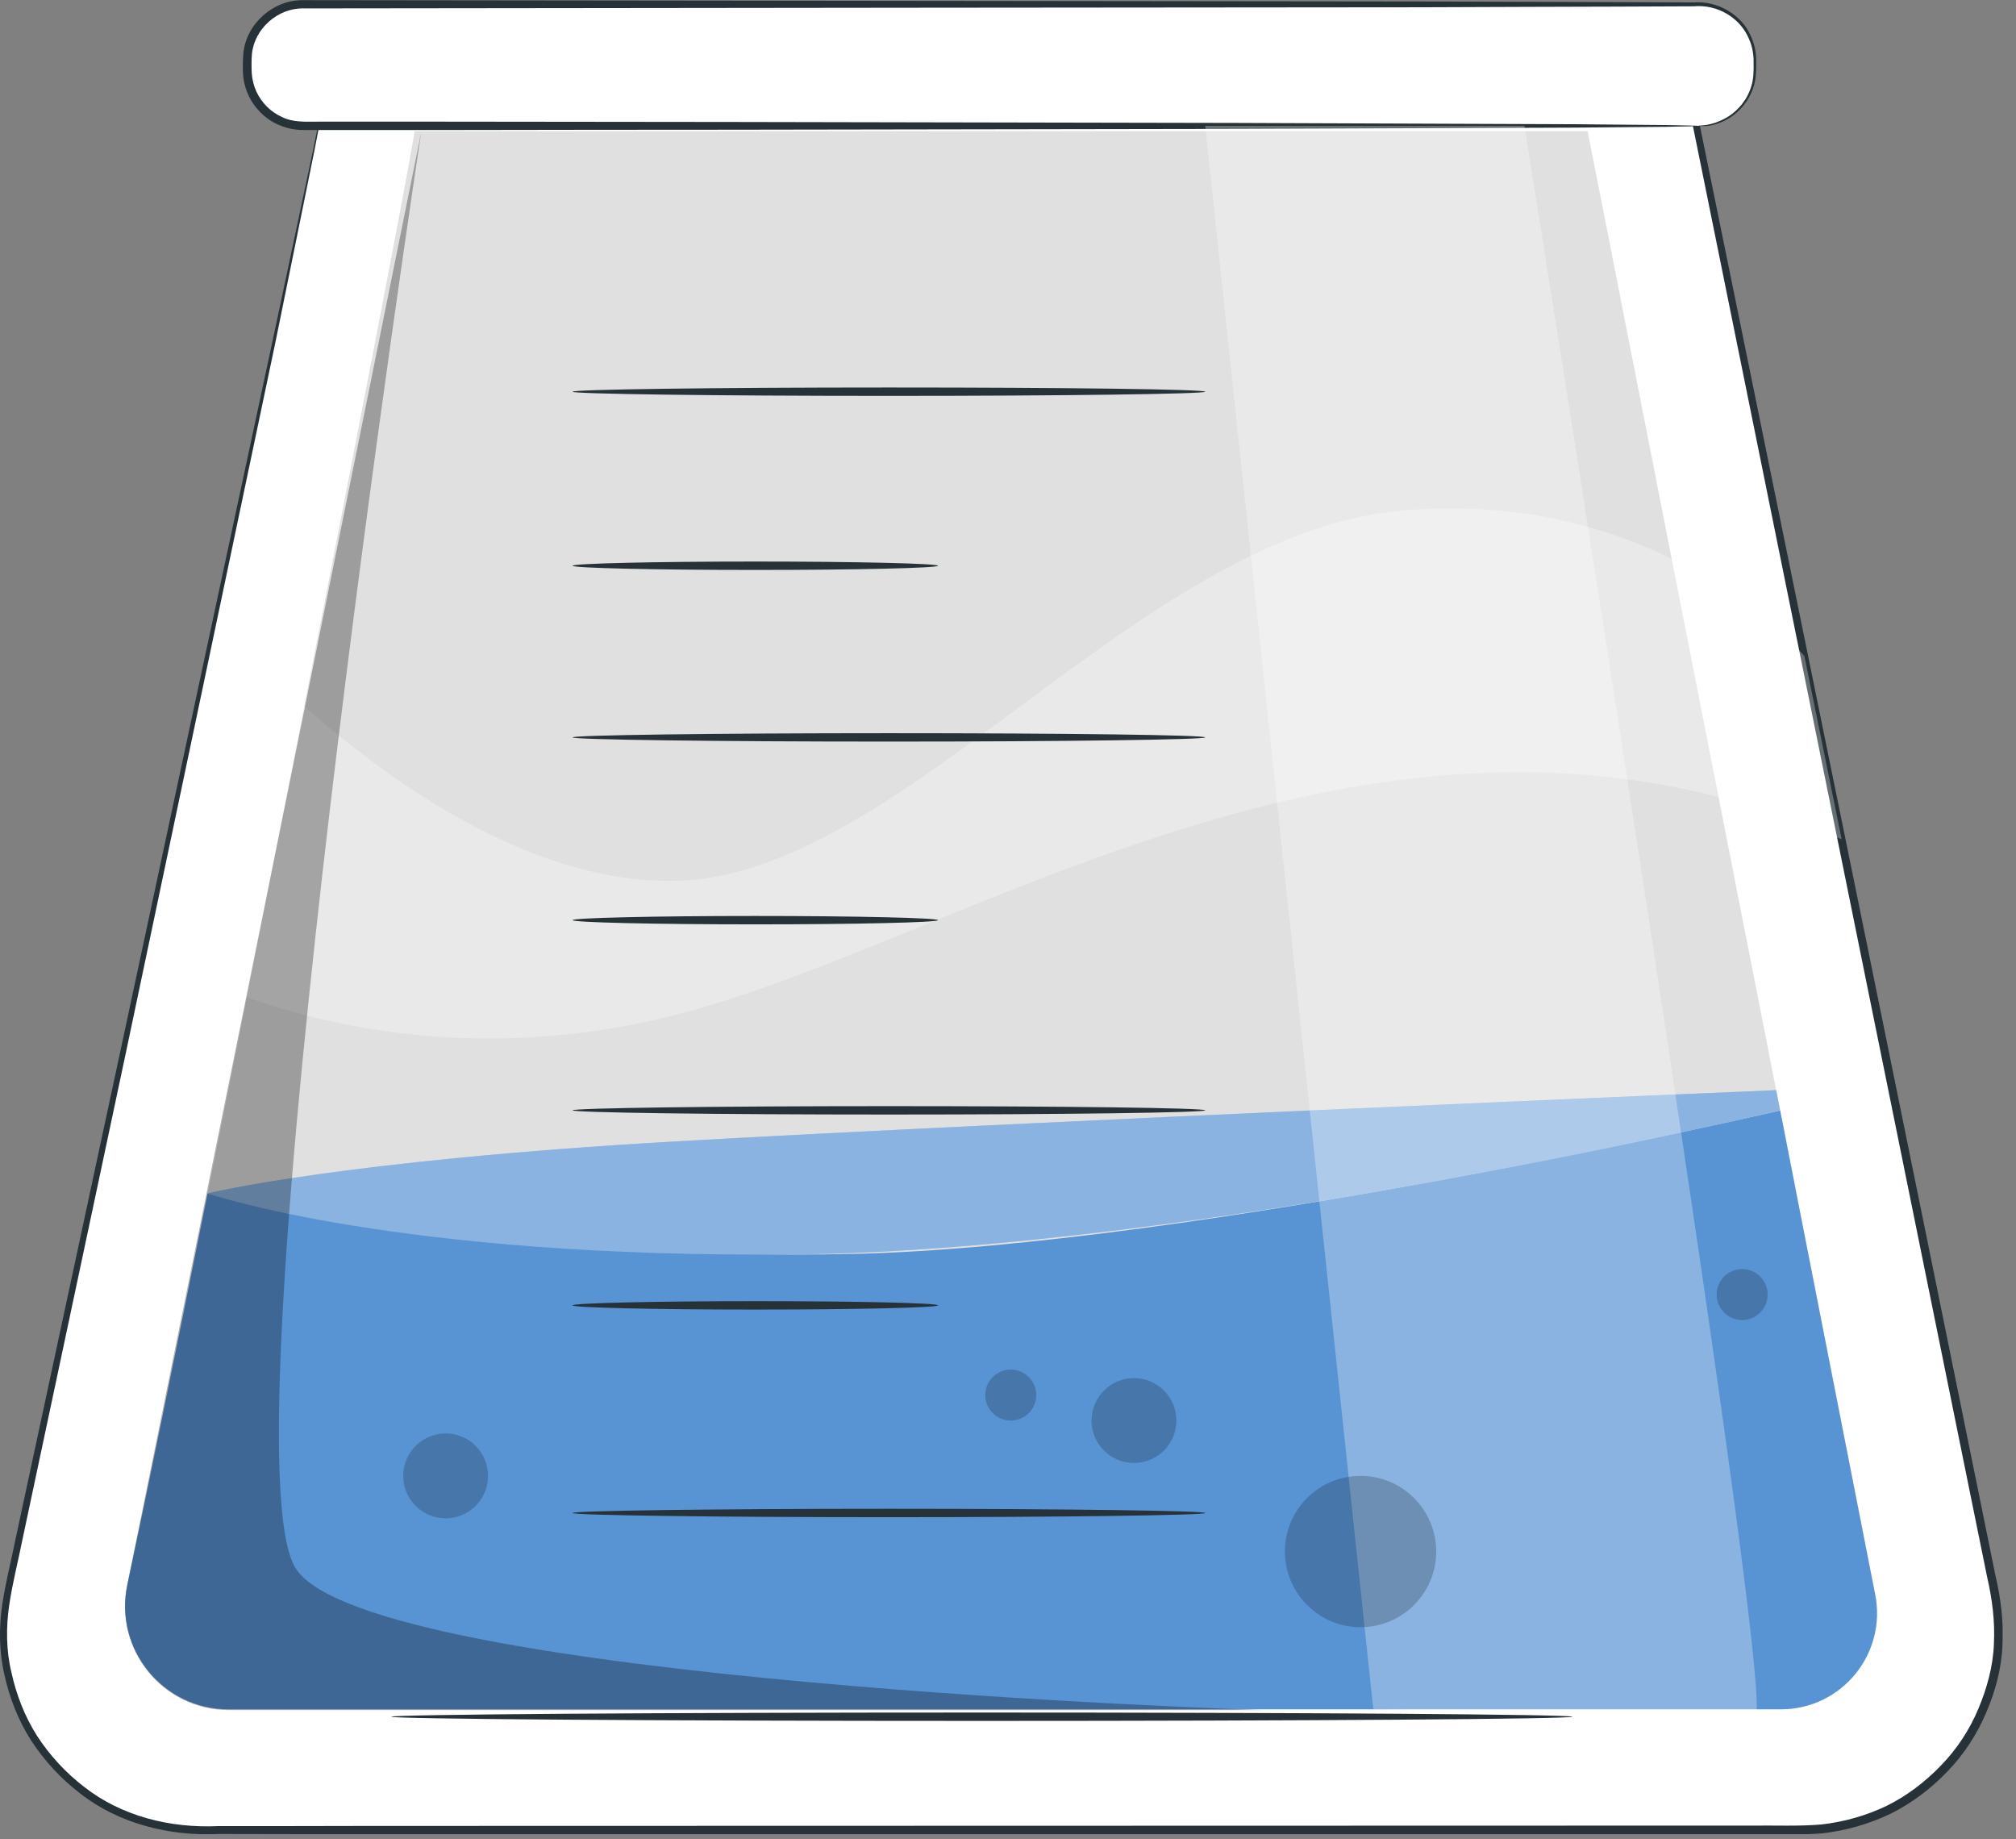 <?xml version="1.0" encoding="UTF-8"?> <svg xmlns="http://www.w3.org/2000/svg" width="125" height="114" viewBox="0 0 125 114" fill="none"><rect x="0" y="0" width="125" height="114" fill="#808080" stroke="none"/> <g clip-path="url(#clip0_3075_140)"> <path d="M20.25 5.18C20.25 5.85 14.81 31.53 9.23 57.7C6.03 72.72 2.78 87.91 0.48 98.63C-1.15 106.25 4.66 113.43 12.45 113.43H111.68C119.42 113.43 125.22 106.34 123.67 98.75L104.65 5.18H20.25Z" fill="white"></path> <path d="M20.25 5.18C20.25 5.18 20.75 5.16 21.75 5.16C22.76 5.15 24.24 5.15 26.17 5.14C30.07 5.13 35.79 5.11 43.11 5.09C57.81 5.06 78.93 5.03 104.66 4.98H104.83L104.86 5.15C108.3 22.02 112.19 41.06 116.39 61.63C118.49 71.921 120.66 82.591 122.89 93.561C123.17 94.93 123.45 96.311 123.73 97.691C124.05 99.05 124.24 100.52 124.16 101.96C124.11 103.41 123.72 104.84 123.15 106.17C122.58 107.51 121.77 108.76 120.75 109.81C119.74 110.87 118.55 111.77 117.23 112.43C115.9 113.07 114.46 113.48 112.99 113.65C111.5 113.77 110.07 113.7 108.6 113.72C107.14 113.72 105.68 113.72 104.21 113.72C75.34 113.71 47.84 113.71 22.82 113.7C19.69 113.7 16.61 113.7 13.56 113.69C10.51 113.84 7.33 113.04 4.95 111.16C3.75 110.24 2.73 109.12 1.92 107.88C1.12 106.62 0.58 105.23 0.27 103.8C-0.06 102.37 -0.07 100.89 0.14 99.471C0.35 98.04 0.71 96.701 0.98 95.331C3.32 84.46 5.49 74.331 7.48 65.081C11.44 46.59 14.65 31.631 16.87 21.27C17.97 16.101 18.82 12.091 19.4 9.36C19.93 6.72 20.18 5.52 20.25 5.18C20.25 5.18 20.22 5.54 20.09 6.25C19.95 6.96 19.75 8 19.49 9.36C18.93 12.101 18.11 16.12 17.06 21.3C14.88 31.66 11.73 46.641 7.83 65.141C5.86 74.391 3.71 84.531 1.4 95.4C1.13 96.76 0.77 98.141 0.57 99.51C0.37 100.88 0.38 102.31 0.71 103.68C1.01 105.05 1.53 106.4 2.3 107.61C3.08 108.81 4.07 109.89 5.22 110.77C7.53 112.58 10.53 113.34 13.55 113.2C16.6 113.2 19.68 113.2 22.81 113.19C47.82 113.18 75.33 113.18 104.2 113.17C105.67 113.17 107.13 113.17 108.59 113.17C110.04 113.15 111.52 113.22 112.93 113.1C114.34 112.94 115.72 112.55 116.99 111.94C118.26 111.31 119.39 110.44 120.36 109.43C121.34 108.42 122.12 107.23 122.66 105.94C123.2 104.66 123.58 103.29 123.63 101.9C123.7 100.5 123.53 99.15 123.21 97.76C122.93 96.38 122.65 95.001 122.37 93.63C120.14 82.66 117.98 71.99 115.89 61.7C111.72 41.12 107.86 22.081 104.44 5.21L104.64 5.38C78.97 5.35 57.9 5.31 43.23 5.28C35.89 5.26 30.16 5.24 26.24 5.23C24.29 5.22 22.8 5.21 21.78 5.21C20.78 5.2 20.25 5.18 20.25 5.18Z" fill="#263238"></path> <path d="M25.7 8.131C25.7 9.101 12.66 76.001 7.9 98.211C7.04 102.201 10.09 105.961 14.17 105.961H110.43C114.2 105.961 117.03 102.501 116.27 98.811L98.44 8.131H25.7Z" fill="#E0E0E0"></path> <g opacity="0.3"> <path d="M9.72 59.31C9.72 59.31 22.72 67.4 41.01 63.13C59.29 58.86 85.38 39.5 114.19 52.03L111.88 40.67C111.88 40.67 103.18 30.22 86.93 31.65C70.68 33.08 56.03 54.2 42.02 54.6C28 55.01 14.18 39.16 14.18 39.16L9.72 59.31Z" fill="white"></path> </g> <path d="M111.66 75.39L116.26 98.81C117.01 102.51 114.19 105.96 110.42 105.96H14.17C10.09 105.96 7.05 102.2 7.9 98.21C9.13 92.48 10.91 83.77 12.87 73.99C12.87 73.99 31.78 78.22 52.95 77.73C74.12 77.24 110.38 68.84 110.38 68.84L111.66 75.39Z" fill="#5893D4"></path> <path d="M105.34 7.8H18.8C16.88 7.8 15.33 6.25 15.33 4.33V3.73C15.33 1.81 16.88 0.26 18.8 0.26H105.34C107.26 0.26 108.81 1.82 108.81 3.73V4.33C108.81 6.25 107.26 7.8 105.34 7.8Z" fill="white"></path> <path d="M105.34 7.801C105.32 7.741 106.09 7.891 107.2 7.201C107.73 6.851 108.32 6.241 108.59 5.341C108.73 4.891 108.74 4.391 108.73 3.841C108.74 3.301 108.62 2.731 108.34 2.191C107.8 1.111 106.52 0.261 105.02 0.391C103.51 0.401 101.87 0.401 100.11 0.411C96.58 0.421 92.57 0.431 88.14 0.451C70.37 0.461 45.87 0.491 18.81 0.521C17.22 0.491 15.77 1.791 15.62 3.351C15.59 3.711 15.59 4.181 15.61 4.551C15.64 4.931 15.73 5.311 15.89 5.661C16.21 6.361 16.78 6.941 17.48 7.251C18.17 7.601 18.96 7.541 19.79 7.541C20.61 7.541 21.42 7.541 22.23 7.541C23.85 7.541 25.46 7.541 27.06 7.541C33.44 7.551 39.6 7.551 45.47 7.561C57.19 7.581 67.75 7.601 76.62 7.621C85.47 7.651 92.65 7.681 97.63 7.701C100.09 7.721 102.01 7.741 103.34 7.751C103.98 7.761 104.47 7.771 104.83 7.781C105.17 7.791 105.34 7.801 105.34 7.801C105.34 7.801 105.17 7.821 104.83 7.831C104.47 7.841 103.98 7.841 103.34 7.861C102.01 7.871 100.09 7.891 97.63 7.911C92.65 7.931 85.47 7.961 76.62 7.991C67.75 8.001 57.19 8.021 45.46 8.041C39.59 8.041 33.44 8.051 27.05 8.061C25.45 8.061 23.84 8.061 22.22 8.061C21.41 8.061 20.59 8.061 19.78 8.061C19.36 8.051 18.98 8.071 18.53 8.051C18.09 8.021 17.66 7.911 17.25 7.731C16.44 7.371 15.77 6.701 15.4 5.891C15.21 5.481 15.1 5.041 15.07 4.601C15.05 4.141 15.05 3.771 15.09 3.301C15.26 1.481 16.95 -0.029 18.8 0.011C45.86 0.041 70.36 0.071 88.12 0.091C92.55 0.101 96.56 0.121 100.09 0.131C101.85 0.141 103.49 0.141 105 0.151C106.56 0.031 107.96 0.961 108.5 2.111C108.79 2.681 108.91 3.291 108.89 3.851C108.9 4.391 108.88 4.941 108.72 5.401C108.42 6.341 107.79 6.961 107.24 7.311C106.67 7.661 106.17 7.771 105.84 7.811C105.51 7.831 105.34 7.801 105.34 7.801Z" fill="#263238"></path> <path d="M12.87 73.98C12.87 73.98 21.06 71.95 41.83 70.76C62.6 69.57 110.13 67.58 110.13 67.58L110.37 68.83C110.37 68.83 74.18 77.49 49.4 77.76C24.62 78.03 12.87 73.98 12.87 73.98Z" fill="#5893D4"></path> <g opacity="0.3"> <path d="M12.87 73.98C12.87 73.98 21.06 71.95 41.83 70.76C62.6 69.57 110.13 67.58 110.13 67.58L110.37 68.83C110.37 68.83 74.18 77.49 49.4 77.76C24.62 78.03 12.87 73.98 12.87 73.98Z" fill="white"></path> </g> <path d="M74.73 45.711C74.73 45.851 65.95 45.971 55.12 45.971C44.28 45.971 35.5 45.851 35.5 45.711C35.5 45.571 44.28 45.451 55.12 45.451C65.95 45.451 74.73 45.561 74.73 45.711Z" fill="#263238"></path> <path d="M74.73 68.83C74.73 68.97 65.95 69.09 55.12 69.09C44.28 69.09 35.5 68.97 35.5 68.83C35.5 68.69 44.28 68.57 55.12 68.57C65.95 68.57 74.73 68.68 74.73 68.83Z" fill="#263238"></path> <path d="M74.73 93.791C74.73 93.931 65.95 94.051 55.12 94.051C44.28 94.051 35.5 93.931 35.5 93.791C35.5 93.651 44.28 93.531 55.12 93.531C65.95 93.531 74.73 93.651 74.73 93.791Z" fill="#263238"></path> <path d="M74.73 24.282C74.73 24.422 65.95 24.541 55.12 24.541C44.28 24.541 35.5 24.422 35.5 24.282C35.5 24.142 44.28 24.021 55.12 24.021C65.95 24.021 74.73 24.131 74.73 24.282Z" fill="#263238"></path> <path d="M58.16 35.071C58.16 35.211 53.09 35.331 46.83 35.331C40.57 35.331 35.5 35.211 35.5 35.071C35.5 34.931 40.57 34.81 46.83 34.81C53.09 34.81 58.16 34.931 58.16 35.071Z" fill="#263238"></path> <path d="M58.16 57.041C58.16 57.181 53.09 57.301 46.83 57.301C40.57 57.301 35.5 57.181 35.5 57.041C35.5 56.901 40.57 56.781 46.83 56.781C53.09 56.781 58.16 56.901 58.16 57.041Z" fill="#263238"></path> <path d="M58.16 80.92C58.16 81.06 53.09 81.18 46.83 81.18C40.57 81.18 35.5 81.06 35.5 80.92C35.5 80.78 40.57 80.66 46.83 80.66C53.09 80.66 58.16 80.77 58.16 80.92Z" fill="#263238"></path> <g opacity="0.3"> <path d="M26.12 8.18L7.88 98.31C7.07 102.29 10.12 106.01 14.18 106.01H78.27C78.27 106.01 23.11 104.29 18.37 97.28C13.62 90.27 26.12 8.18 26.12 8.18Z" fill="black"></path> </g> <g opacity="0.3"> <path d="M74.73 7.801L85.15 105.961L108.869 106.381C110.019 104.181 94.519 7.801 94.519 7.801H74.73Z" fill="white"></path> </g> <path d="M97.5 106.42C97.5 106.56 81.1 106.68 60.88 106.68C40.65 106.68 24.26 106.56 24.26 106.42C24.26 106.28 40.65 106.16 60.88 106.16C81.1 106.16 97.5 106.28 97.5 106.42Z" fill="#263238"></path> <g opacity="0.2"> <path d="M72.94 88.06C72.94 89.52 71.76 90.69 70.31 90.69C68.86 90.69 67.68 89.51 67.68 88.06C67.68 86.61 68.86 85.43 70.31 85.43C71.76 85.43 72.94 86.61 72.94 88.06Z" fill="black"></path> </g> <g opacity="0.2"> <path d="M30.26 91.491C30.26 92.941 29.08 94.121 27.63 94.121C26.18 94.121 25 92.941 25 91.491C25 90.041 26.18 88.861 27.63 88.861C29.09 88.861 30.26 90.041 30.26 91.491Z" fill="black"></path> </g> <g opacity="0.2"> <path d="M84.36 100.87C86.95 100.87 89.05 98.77 89.05 96.18C89.05 93.59 86.95 91.49 84.36 91.49C81.77 91.49 79.67 93.59 79.67 96.18C79.67 98.77 81.77 100.87 84.36 100.87Z" fill="black"></path> </g> <g opacity="0.2"> <path d="M62.67 88.06C63.542 88.06 64.25 87.353 64.25 86.48C64.25 85.608 63.542 84.9 62.67 84.9C61.797 84.9 61.09 85.608 61.09 86.48C61.09 87.353 61.797 88.06 62.67 88.06Z" fill="black"></path> </g> <g opacity="0.2"> <path d="M108.02 81.83C108.893 81.83 109.6 81.123 109.6 80.25C109.6 79.377 108.893 78.67 108.02 78.67C107.148 78.67 106.44 79.377 106.44 80.25C106.44 81.123 107.148 81.83 108.02 81.83Z" fill="black"></path> </g> </g> <defs> <clipPath id="clip0_3075_140"> <rect width="124.17" height="113.7" fill="white"></rect> </clipPath> </defs> </svg> 